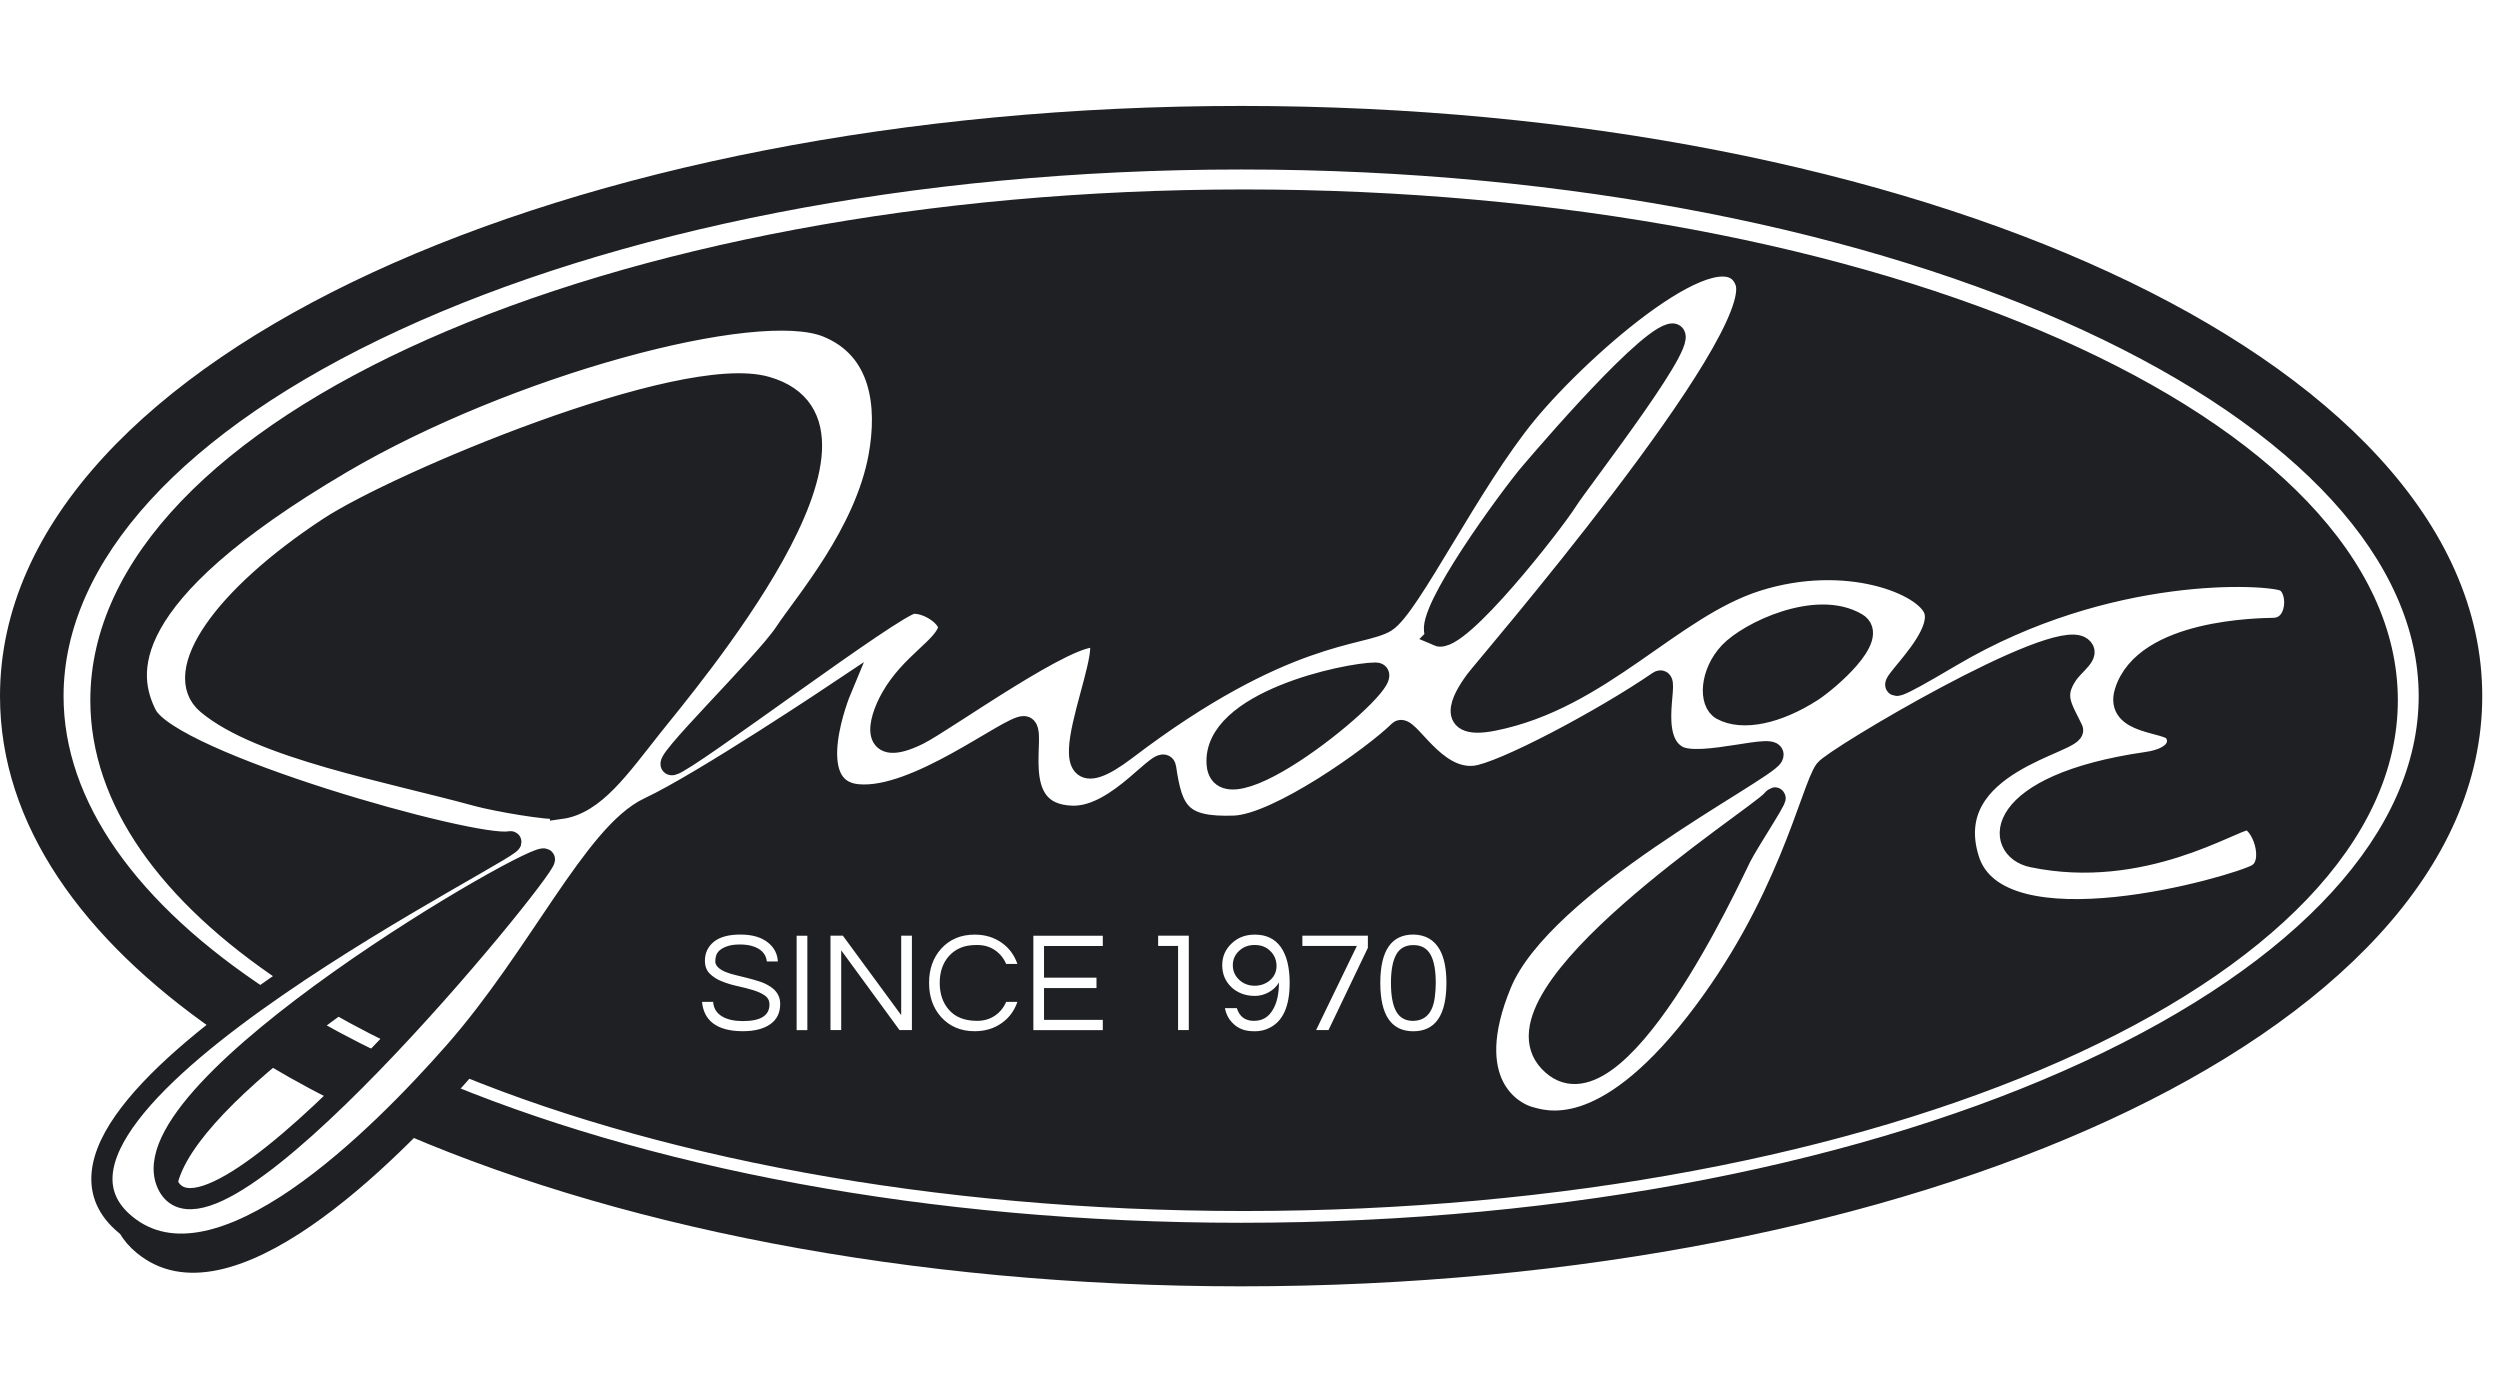 <svg xmlns="http://www.w3.org/2000/svg" fill="none" viewBox="0 0 118 66" height="66" width="118">
<g clip-path="url(#clip0_1764_6466)">
<path fill="#1E2023" d="M3 32.858C3 26.517 8.629 20.3 18.848 15.582C28.939 10.922 42.985 8 58.581 8C74.177 8 88.224 10.922 98.315 15.582C108.533 20.3 114.162 26.517 114.162 32.858C114.162 39.199 108.533 45.415 98.315 50.133C88.224 54.793 74.177 57.715 58.581 57.715C43.772 57.715 30.36 55.081 20.404 50.825C19.738 51.546 18.98 52.331 18.162 53.117C28.678 57.843 42.937 60.715 58.581 60.715C74.51 60.715 89.004 57.737 99.573 52.857C110.013 48.036 117.162 41.074 117.162 32.858C117.162 24.642 110.013 17.679 99.573 12.858C89.004 7.978 74.51 5 58.581 5C42.652 5 28.158 7.978 17.59 12.858C7.149 17.679 0 24.642 0 32.858C0 38.936 3.913 44.328 10.177 48.675C10.989 48.035 11.851 47.401 12.732 46.785C6.407 42.649 3 37.791 3 32.858ZM14.146 47.668C13.279 48.33 12.448 49.005 11.688 49.675C12.965 50.481 14.325 51.247 15.756 51.971C16.498 51.258 17.249 50.5 17.988 49.728C16.619 49.067 15.337 48.38 14.146 47.668ZM18.424 49.268C17.103 48.626 15.86 47.951 14.701 47.248C19.765 43.468 25.735 40.197 25.697 40.569C25.666 40.884 22.263 45.198 18.424 49.268ZM20.825 50.366C21.045 50.122 21.253 49.889 21.448 49.668C23.127 47.759 24.562 45.627 25.855 43.708C27.634 41.065 29.142 38.826 30.64 38.128C33.15 36.957 39.679 32.588 39.679 32.588C39.679 32.588 37.735 37.258 40.492 37.514C42.341 37.685 44.906 36.169 46.616 35.159C47.454 34.664 48.087 34.291 48.329 34.296C48.566 34.303 48.551 34.737 48.53 35.325C48.487 36.559 48.42 38.471 50.617 38.528C51.937 38.562 53.203 37.456 54.036 36.728C54.602 36.233 54.968 35.913 55.017 36.243C55.321 38.327 55.727 39.088 58.266 38.995C60.321 38.918 64.869 35.68 66.037 34.518C66.185 34.37 66.451 34.659 66.827 35.067C67.46 35.753 68.404 36.777 69.627 36.638C70.912 36.493 75.687 33.961 78.276 32.181C78.513 32.019 78.483 32.359 78.436 32.891C78.359 33.762 78.236 35.147 79.166 35.68C79.731 36.005 81.037 35.8 82.1 35.633C83.074 35.48 83.844 35.359 83.66 35.706C83.555 35.902 82.713 36.43 81.502 37.189C78.236 39.237 72.285 42.968 70.852 46.425C68.888 51.16 71.429 52.516 72.159 52.721C72.181 52.727 72.205 52.733 72.231 52.741C73.057 52.977 75.76 53.748 80.01 48.323C83.189 44.266 84.637 40.268 85.446 38.033C85.752 37.187 85.967 36.594 86.15 36.345C86.565 35.783 96.968 29.586 98.236 30.555C98.534 30.783 98.273 31.055 97.965 31.377C97.827 31.521 97.679 31.675 97.568 31.84C96.965 32.735 97.228 33.254 97.633 34.054C97.692 34.172 97.754 34.295 97.818 34.427C97.902 34.604 97.451 34.802 96.787 35.094C95.06 35.855 91.888 37.251 92.92 40.558C94.341 45.111 105.543 41.831 106.527 41.28C107.513 40.728 106.726 38.662 106.044 38.69C105.893 38.697 105.568 38.839 105.097 39.044C103.438 39.769 99.969 41.285 95.933 40.441C94.077 40.055 94.032 37.045 101.325 35.99C102.752 35.785 102.974 35.078 102.653 34.552C102.544 34.375 102.187 34.279 101.779 34.17C100.977 33.956 99.982 33.69 100.308 32.65C101.205 29.797 106.366 29.682 107.257 29.662C107.284 29.661 107.307 29.661 107.326 29.66C108.528 29.626 108.565 27.727 107.803 27.406H107.8C107.036 27.085 99.532 26.582 92.099 30.971C89.008 32.796 89.196 32.567 89.931 31.676C90.563 30.91 91.599 29.655 91.303 28.793C90.885 27.579 87.162 26.073 82.941 27.403C81.159 27.965 79.522 29.109 77.817 30.302C75.632 31.829 73.335 33.435 70.471 34.001C67.943 34.5 69.294 32.619 69.639 32.138L69.647 32.127C69.685 32.074 69.896 31.821 70.239 31.41C72.877 28.25 83.305 15.759 82.392 13.291C81.36 10.502 74.698 16.289 72.034 19.533C70.699 21.16 69.32 23.442 68.136 25.403C66.958 27.353 65.971 28.986 65.412 29.339C65.13 29.516 64.687 29.628 64.064 29.784C62.202 30.253 58.73 31.126 53.144 35.379C50.184 37.631 50.877 35.067 51.493 32.783C51.85 31.461 52.182 30.232 51.765 30.087C50.952 29.804 47.616 31.956 45.343 33.424C44.437 34.008 43.7 34.484 43.357 34.654C41.029 35.811 41.433 34.074 42.072 32.94C42.547 32.098 43.197 31.489 43.744 30.979C44.252 30.503 44.67 30.112 44.77 29.697C44.889 29.197 43.883 28.435 43.087 28.472C42.651 28.491 39.505 30.73 36.631 32.776C34.263 34.461 32.08 36.015 31.746 36.09C31.338 36.18 32.687 34.736 34.144 33.176C35.339 31.896 36.607 30.538 37.039 29.885C37.215 29.617 37.456 29.289 37.735 28.907C38.968 27.222 40.953 24.51 41.493 21.531C41.919 19.177 41.635 16.474 39.037 15.42C35.708 14.069 23.947 17.247 16.113 21.855C5.383 28.168 5.957 31.857 6.906 33.736C8.06 36.019 22.36 40.041 24.038 39.734C24.387 39.67 23.507 40.176 21.957 41.067C19.85 42.279 16.505 44.202 13.326 46.374C7.599 42.558 4.263 37.977 4.263 33.051C4.263 19.736 28.644 8.942 58.72 8.942C88.797 8.942 113.178 19.736 113.178 33.051C113.178 46.366 88.797 57.16 58.72 57.16C43.991 57.16 30.628 54.572 20.825 50.366ZM33.974 44.85C33.889 44.924 33.832 45.006 33.804 45.094C33.776 45.182 33.761 45.279 33.761 45.379C33.761 45.478 33.804 45.572 33.892 45.657C33.98 45.742 34.094 45.813 34.239 45.873C34.384 45.933 34.546 45.984 34.731 46.027L34.867 46.06L34.867 46.06C35.008 46.095 35.15 46.129 35.293 46.166C35.484 46.214 35.671 46.268 35.856 46.328C36.041 46.388 36.203 46.467 36.348 46.561C36.666 46.763 36.825 47.038 36.825 47.388C36.825 47.806 36.669 48.124 36.356 48.343C36.044 48.562 35.612 48.673 35.06 48.673C34.438 48.673 33.96 48.542 33.633 48.283C33.341 48.05 33.176 47.718 33.136 47.289H33.662C33.679 47.596 33.827 47.829 34.105 47.988C34.347 48.127 34.668 48.195 35.069 48.195C35.904 48.195 36.319 47.934 36.319 47.408C36.319 47.229 36.243 47.087 36.095 46.984C35.947 46.882 35.757 46.797 35.529 46.729C35.302 46.66 35.057 46.598 34.796 46.541C34.534 46.484 34.29 46.407 34.063 46.316C33.835 46.226 33.648 46.103 33.497 45.953C33.346 45.802 33.272 45.6 33.272 45.344C33.272 44.981 33.412 44.685 33.69 44.455C33.969 44.227 34.387 44.111 34.949 44.111C35.512 44.111 35.953 44.242 36.263 44.5C36.544 44.73 36.695 45.023 36.715 45.381H36.197C36.152 45.015 35.916 44.77 35.484 44.648C35.33 44.603 35.143 44.58 34.915 44.58C34.688 44.58 34.498 44.605 34.344 44.657C34.191 44.708 34.068 44.77 33.983 44.844L33.974 44.85ZM37.601 48.622H38.107V44.168H37.601V48.622ZM43.042 44.165V48.619H42.456L39.705 44.855V48.619H39.199V44.165H39.784L42.536 47.914V44.165H43.042ZM46.956 47.942C46.715 48.104 46.436 48.184 46.118 48.184C45.539 48.184 45.096 48.013 44.793 47.667C44.5 47.337 44.355 46.913 44.355 46.393C44.355 45.873 44.5 45.45 44.793 45.123C44.938 44.961 45.114 44.833 45.324 44.742C45.535 44.648 45.799 44.603 46.117 44.603C46.436 44.603 46.717 44.682 46.956 44.844C47.194 45.006 47.374 45.225 47.49 45.498H48.022C47.874 45.077 47.629 44.745 47.288 44.503C46.925 44.244 46.498 44.114 46.004 44.114C45.355 44.114 44.827 44.335 44.423 44.779C44.042 45.205 43.852 45.745 43.852 46.393C43.852 47.041 44.042 47.581 44.423 48.008C44.827 48.451 45.353 48.673 46.004 48.673C46.495 48.673 46.925 48.545 47.288 48.283C47.629 48.042 47.874 47.712 48.022 47.289H47.49C47.374 47.564 47.194 47.78 46.956 47.942ZM49.278 44.651V46.146H51.754V46.638H49.278V48.139H52.052V48.622H48.775V44.168H52.052V44.651H49.278ZM56.111 48.619V44.165H54.664V44.648H55.605V48.619H56.111ZM58.379 47.584C58.504 47.985 58.772 48.184 59.181 48.184C59.59 48.184 59.877 48.008 60.082 47.653C60.27 47.34 60.366 46.913 60.366 46.373C60.258 46.561 60.099 46.715 59.892 46.831C59.684 46.948 59.462 47.007 59.232 47.007C59.002 47.007 58.794 46.97 58.61 46.899C58.425 46.828 58.266 46.729 58.132 46.604C57.837 46.325 57.689 45.978 57.689 45.56C57.689 45.143 57.839 44.807 58.141 44.523C58.431 44.25 58.794 44.114 59.224 44.114C59.767 44.114 60.176 44.31 60.454 44.702C60.733 45.094 60.872 45.66 60.872 46.393C60.872 47.493 60.557 48.201 59.923 48.514C59.712 48.622 59.482 48.676 59.232 48.676C58.982 48.676 58.78 48.645 58.624 48.582C58.468 48.519 58.334 48.437 58.226 48.332C58.01 48.136 57.873 47.886 57.817 47.584H58.379ZM59.221 46.527C59.36 46.527 59.491 46.504 59.619 46.459C59.744 46.413 59.855 46.348 59.948 46.265C60.15 46.089 60.252 45.865 60.252 45.592C60.252 45.319 60.15 45.066 59.948 44.878C59.761 44.694 59.516 44.603 59.221 44.603C58.925 44.603 58.692 44.694 58.493 44.873C58.291 45.057 58.189 45.285 58.189 45.558C58.189 45.831 58.291 46.064 58.493 46.251C58.695 46.436 58.937 46.527 59.221 46.527ZM64.564 44.736V44.165H64.562H61.472V44.648H64.044L62.12 48.619H62.706L64.564 44.736ZM65.15 46.393C65.15 44.873 65.67 44.111 66.71 44.111C67.276 44.119 67.691 44.358 67.955 44.824C68.166 45.202 68.271 45.725 68.271 46.393C68.271 47.914 67.751 48.676 66.71 48.676C65.67 48.676 65.15 47.914 65.15 46.393ZM66.71 48.184C67.302 48.17 67.643 47.783 67.728 47.022C67.754 46.811 67.768 46.601 67.768 46.396C67.768 45.796 67.685 45.347 67.518 45.052C67.35 44.756 67.083 44.608 66.71 44.608C66.338 44.608 66.068 44.756 65.903 45.052C65.738 45.347 65.653 45.796 65.653 46.396C65.653 46.996 65.736 47.445 65.903 47.743C66.071 48.042 66.338 48.187 66.71 48.187V48.184ZM22.497 37.551C23.463 37.815 25.925 38.233 26.459 38.159V38.162C27.895 37.963 28.978 36.581 30.314 34.874C30.469 34.676 30.628 34.473 30.791 34.268C30.886 34.148 31.01 33.993 31.16 33.809C33.551 30.846 42.279 20.034 36.175 18.271C32.184 17.119 18.736 22.793 15.522 24.908C10.505 28.208 8.057 31.769 9.788 33.222C11.751 34.867 15.925 35.9 19.633 36.818C20.64 37.068 21.612 37.308 22.497 37.551ZM57.45 36.061C57.24 33.119 63.55 31.775 64.928 31.769C66.307 31.764 57.66 39.003 57.45 36.061ZM72.074 22.52C70.588 24.379 66.898 29.569 67.865 29.998L67.862 30.001C68.831 30.428 73.342 24.626 73.942 23.663C74.081 23.44 74.496 22.876 75.032 22.145C76.816 19.718 79.947 15.455 78.833 15.781C77.384 16.201 72.074 22.52 72.074 22.52ZM82.015 40.751C82.07 40.638 82.109 40.555 82.133 40.507V40.504C82.3 40.169 82.68 39.554 83.033 38.981C83.577 38.099 84.059 37.318 83.606 37.818C83.47 37.968 82.935 38.362 82.17 38.927C78.727 41.468 70.613 47.455 73.134 50.111C76.042 53.175 81.098 42.659 82.015 40.751ZM81.269 33.489C82.253 34.026 83.893 33.668 85.502 32.639L85.499 32.642C86.295 32.13 88.711 30.055 87.636 29.424C85.737 28.307 82.534 29.842 81.633 30.803C80.726 31.769 80.664 33.156 81.269 33.489Z" clip-rule="evenodd" fill-rule="evenodd"></path>
<path fill="#1E2023" d="M90.94 33.382C90.993 33.495 91.659 33.147 93.588 32.008C93.631 31.983 93.673 31.958 93.716 31.933C95.856 30.89 97.741 30.177 98.236 30.555C98.534 30.783 98.273 31.055 97.965 31.377C97.827 31.521 97.679 31.675 97.568 31.84C97.536 31.887 97.507 31.933 97.48 31.978C93.971 33.329 87.894 37.008 87.576 37.44C87.391 37.69 87.173 38.292 86.862 39.151C86.043 41.411 84.58 45.45 81.369 49.548C77.072 55.036 74.338 54.255 73.504 54.017C73.478 54.01 73.455 54.003 73.433 53.997C73.067 53.895 72.251 53.508 71.763 52.561C71.919 52.641 72.057 52.692 72.159 52.721C72.181 52.727 72.205 52.733 72.231 52.741C72.856 52.919 74.557 53.404 77.189 51.278C77.423 51.103 77.657 50.897 77.892 50.666C78.548 50.056 79.255 49.287 80.01 48.323C82.775 44.795 84.23 41.312 85.094 38.994C85.171 38.853 85.205 38.77 85.176 38.774C85.273 38.51 85.363 38.262 85.446 38.033C85.752 37.187 85.967 36.594 86.15 36.345C86.334 36.095 88.49 34.733 90.94 33.382ZM92.761 30.593C92.844 30.313 92.863 30.046 92.781 29.808C92.628 29.365 92.04 28.883 91.151 28.512C91.22 28.606 91.271 28.701 91.303 28.793C91.599 29.655 90.563 30.91 89.931 31.676C89.196 32.567 89.008 32.796 92.099 30.97C92.319 30.84 92.54 30.714 92.761 30.593ZM70.364 34.021C70.522 33.682 70.754 33.358 70.872 33.194L70.88 33.182C70.918 33.128 71.129 32.877 71.47 32.468C74.123 29.29 84.692 16.633 83.765 14.135C83.543 13.537 83.066 13.329 82.424 13.404C83.005 16.118 72.839 28.296 70.239 31.41C69.896 31.821 69.685 32.074 69.647 32.127L69.639 32.138C69.299 32.612 67.982 34.446 70.364 34.021ZM68.227 28.221C68.574 27.669 68.951 27.044 69.35 26.384C69.499 26.138 69.65 25.888 69.804 25.634C70.628 24.411 71.51 23.226 72.074 22.52C72.074 22.52 77.384 16.201 78.833 15.781C79.563 15.568 78.472 17.321 77.132 19.239C75.271 21.169 73.345 23.461 73.345 23.461C72.421 24.614 70.664 27.031 69.666 28.83C68.862 29.624 68.176 30.139 67.862 30.001L67.865 29.998C67.535 29.852 67.747 29.153 68.227 28.221ZM52.008 36.102C52.089 35.452 52.311 34.629 52.525 33.84C52.886 32.504 53.221 31.264 52.8 31.118C52.61 31.053 52.285 31.118 51.869 31.275C51.781 31.717 51.639 32.242 51.493 32.783C50.973 34.71 50.399 36.836 52.008 36.102ZM42.585 34.966C42.677 34.645 42.83 34.304 42.999 34.003C43.477 33.154 44.134 32.539 44.686 32.022C45.201 31.541 45.625 31.144 45.725 30.723C45.81 30.371 45.341 29.892 44.778 29.645C44.777 29.663 44.774 29.68 44.77 29.697C44.67 30.112 44.252 30.503 43.744 30.979C43.197 31.489 42.547 32.098 42.072 32.94C41.516 33.928 41.138 35.372 42.585 34.966ZM32.483 37.137C32.475 37.182 32.498 37.2 32.556 37.187C32.763 37.141 33.667 36.537 34.884 35.685C37.314 34.17 39.679 32.588 39.679 32.588C39.679 32.588 39.277 33.554 39.098 34.631C36.997 36.005 33.227 38.42 31.45 39.248C29.936 39.954 28.412 42.217 26.613 44.888C25.306 46.829 23.854 48.985 22.156 50.916C18.674 54.872 10.871 62.788 6.451 59.136C5.756 58.561 5.408 57.911 5.344 57.207C5.498 57.411 5.689 57.608 5.917 57.797C10.289 61.41 18.003 53.582 21.448 49.668C23.127 47.759 24.562 45.627 25.855 43.708C27.634 41.065 29.142 38.826 30.64 38.128C31.128 37.9 31.768 37.551 32.483 37.137ZM35.784 33.378C36.715 32.373 37.568 31.427 37.908 30.914C38.086 30.646 38.327 30.316 38.606 29.935C39.853 28.231 41.865 25.482 42.411 22.466C42.79 20.376 42.613 18.011 40.783 16.745C41.741 18.051 41.792 19.877 41.493 21.531C40.953 24.51 38.968 27.222 37.735 28.907C37.456 29.289 37.215 29.617 37.039 29.885C36.607 30.538 35.339 31.896 34.144 33.176C32.687 34.736 31.338 36.18 31.746 36.09C32.039 36.024 33.763 34.815 35.784 33.378ZM7.145 34.06C7.229 34.334 7.337 34.582 7.449 34.805C8.401 36.687 18.214 39.743 22.707 40.635C23.778 40.016 24.326 39.681 24.037 39.734C22.437 40.026 9.343 36.378 7.145 34.06ZM17.246 45.436C19.325 44.141 21.267 43.024 22.667 42.219C24.125 41.381 24.996 40.88 24.827 40.865C25.387 40.594 25.706 40.482 25.697 40.569C25.684 40.703 25.061 41.56 24.054 42.814C19.158 45.539 8.457 52.533 8.305 56.387C8.139 56.274 8.004 56.107 7.901 55.881C6.781 53.419 12.127 48.925 17.246 45.436ZM40 37.406C40.157 38.053 40.564 38.546 41.413 38.625C43.281 38.798 45.872 37.268 47.601 36.247C47.945 36.044 48.255 35.861 48.519 35.715C48.521 35.58 48.526 35.449 48.53 35.325C48.551 34.737 48.566 34.303 48.329 34.296C48.087 34.291 47.454 34.664 46.616 35.159C44.906 36.169 42.341 37.685 40.492 37.514C40.308 37.496 40.144 37.46 40 37.406ZM49.704 38.36C49.939 39.063 50.474 39.62 51.651 39.651C52.986 39.687 54.267 38.567 55.11 37.83C55.184 37.765 55.256 37.703 55.323 37.645C55.188 37.267 55.099 36.803 55.017 36.243C54.968 35.913 54.602 36.233 54.036 36.728C53.203 37.456 51.937 38.562 50.617 38.528C50.254 38.519 49.953 38.459 49.704 38.36ZM56.429 38.811C56.809 39.811 57.541 40.19 59.386 40.12C61.463 40.043 66.062 36.772 67.242 35.592C67.258 35.576 67.276 35.565 67.295 35.559C67.124 35.389 66.968 35.219 66.827 35.067C66.451 34.659 66.185 34.37 66.037 34.518C64.869 35.68 60.321 38.918 58.266 38.995C57.461 39.024 56.87 38.968 56.429 38.811ZM68.133 36.246C68.771 36.935 69.695 37.87 70.872 37.735C71.987 37.608 75.703 35.704 78.388 34.031C78.371 33.627 78.407 33.222 78.436 32.891C78.483 32.359 78.513 32.019 78.276 32.181C75.687 33.961 70.912 36.493 69.627 36.638C69.07 36.702 68.571 36.524 68.133 36.246ZM79.842 35.845C79.952 36.228 80.156 36.562 80.516 36.769C80.822 36.945 81.342 36.968 81.923 36.925C82.906 36.307 83.568 35.878 83.66 35.706C83.844 35.359 83.073 35.48 82.1 35.633C81.353 35.751 80.488 35.886 79.842 35.845ZM83.55 37.873C83.624 37.826 83.696 37.78 83.766 37.736C83.686 37.922 83.372 38.432 83.033 38.982C82.68 39.554 82.3 40.169 82.133 40.504V40.507C82.109 40.555 82.07 40.638 82.015 40.751C81.933 40.922 81.817 41.163 81.673 41.457C78.184 44.113 73.325 48.19 73.996 50.631C73.694 50.563 73.405 50.396 73.134 50.111C70.613 47.455 78.727 41.468 82.17 38.927C82.855 38.422 83.355 38.053 83.55 37.873ZM94.771 42.428C97.144 45.932 107.244 42.959 108.181 42.434C109.176 41.874 108.383 39.788 107.692 39.813C107.566 39.818 107.321 39.917 106.973 40.067C107.04 40.56 106.937 41.051 106.527 41.28C105.739 41.722 98.392 43.915 94.771 42.428ZM96.415 40.531C96.338 39.433 97.929 37.803 102.923 37.082C104.367 36.874 104.588 36.158 104.264 35.626C104.155 35.447 103.794 35.351 103.382 35.241C103.184 35.188 102.975 35.132 102.776 35.063C102.728 35.462 102.318 35.848 101.325 35.99C94.032 37.045 94.077 40.055 95.933 40.441C96.095 40.475 96.255 40.505 96.415 40.531ZM101.835 34.185C101.816 34.18 101.798 34.175 101.779 34.17C100.977 33.956 99.982 33.69 100.308 32.65C101.205 29.797 106.366 29.682 107.257 29.662C107.284 29.661 107.307 29.661 107.326 29.66C108.085 29.639 108.379 28.874 108.302 28.232C108.912 28.271 109.316 28.341 109.466 28.404L109.469 28.401C110.242 28.722 110.205 30.643 108.988 30.678C108.966 30.678 108.938 30.679 108.904 30.68C107.963 30.703 102.797 30.831 101.894 33.702C101.836 33.886 101.819 34.045 101.835 34.185ZM37.958 19.555C37.7 19.398 37.398 19.267 37.047 19.166C33.011 18.003 19.413 23.736 16.164 25.877C12.046 28.588 9.639 31.469 9.815 33.244C9.806 33.236 9.797 33.229 9.788 33.222C8.057 31.769 10.505 28.208 15.522 24.908C18.736 22.793 32.184 17.119 36.175 18.271C37.059 18.526 37.632 18.971 37.958 19.555ZM64.928 31.769C63.55 31.775 57.24 33.119 57.45 36.061C57.495 36.694 57.93 36.855 58.572 36.72C58.855 34.819 61.886 33.649 64.088 33.13C64.898 32.356 65.322 31.767 64.928 31.769ZM87.882 30.066C86.025 29.875 83.752 31.046 83.014 31.834C82.463 32.422 82.22 33.164 82.247 33.735C81.879 33.721 81.548 33.641 81.269 33.489C80.664 33.156 80.726 31.769 81.633 30.803C82.534 29.842 85.737 28.307 87.636 29.424C87.888 29.572 87.948 29.799 87.882 30.066Z" clip-rule="evenodd" fill-rule="evenodd"></path>
<path stroke="#1E2023" d="M107.8 27.406C107.036 27.085 99.532 26.582 92.099 30.971C86.352 34.364 91.942 30.658 91.303 28.793C90.885 27.579 87.162 26.073 82.941 27.403C78.876 28.685 75.57 32.994 70.471 34.001C67.924 34.504 69.314 32.591 69.647 32.127C69.979 31.661 83.424 16.079 82.392 13.291C81.36 10.502 74.698 16.289 72.034 19.533C69.371 22.779 66.534 28.631 65.412 29.339C64.289 30.047 60.599 29.703 53.144 35.379C48.471 38.935 52.902 30.484 51.765 30.087C50.628 29.691 44.56 34.057 43.357 34.654C41.029 35.811 41.433 34.074 42.072 32.94C42.988 31.314 44.562 30.558 44.77 29.697C44.889 29.197 43.883 28.435 43.087 28.472C42.291 28.506 32.485 35.925 31.746 36.09C31.004 36.255 36.081 31.334 37.039 29.885C37.996 28.435 40.83 25.183 41.493 21.531C41.919 19.177 41.635 16.474 39.037 15.42C35.708 14.069 23.947 17.247 16.113 21.855C5.383 28.168 5.957 31.857 6.906 33.736C8.06 36.019 22.36 40.041 24.038 39.734C25.715 39.429 -0.853 52.2 5.917 57.797C10.289 61.41 18.003 53.582 21.448 49.668C25.439 45.131 28.054 39.333 30.64 38.128C33.15 36.957 39.679 32.588 39.679 32.588C39.679 32.588 37.735 37.258 40.492 37.514C43.246 37.77 47.593 34.279 48.329 34.296C49.065 34.316 47.374 38.443 50.617 38.528C52.834 38.585 54.897 35.427 55.017 36.243C55.321 38.327 55.727 39.088 58.266 38.995C60.321 38.918 64.869 35.68 66.037 34.518C66.435 34.123 67.677 36.86 69.627 36.638C70.912 36.493 75.687 33.961 78.276 32.181C78.901 31.752 77.668 34.822 79.166 35.68C80.249 36.303 84.046 34.981 83.66 35.706C83.273 36.431 72.816 41.686 70.852 46.425C68.888 51.16 71.429 52.516 72.159 52.721C72.89 52.922 75.627 53.917 80.01 48.323C84.393 42.73 85.484 37.249 86.15 36.345C86.565 35.783 96.968 29.586 98.236 30.555C98.668 30.885 97.926 31.309 97.568 31.84C96.877 32.866 97.323 33.398 97.818 34.427C98.122 35.063 91.491 35.979 92.92 40.558C94.341 45.111 105.543 41.831 106.527 41.28C107.513 40.728 106.726 38.662 106.044 38.69C105.361 38.719 101.115 41.524 95.933 40.441C94.077 40.055 94.032 37.045 101.325 35.99C102.752 35.785 102.974 35.078 102.653 34.552C102.331 34.026 99.816 34.219 100.308 32.65C101.231 29.711 106.68 29.677 107.326 29.66C108.528 29.626 108.565 27.727 107.803 27.406H107.8ZM7.901 55.881C5.835 51.339 25.766 39.89 25.697 40.569C25.629 41.246 9.968 60.426 7.901 55.881ZM26.459 38.159C25.925 38.233 23.463 37.815 22.497 37.551C18.355 36.416 12.284 35.314 9.788 33.222C8.057 31.769 10.505 28.208 15.522 24.908C18.736 22.793 32.184 17.119 36.175 18.271C42.661 20.144 32.403 32.233 30.791 34.268C29.225 36.243 28.062 37.94 26.459 38.162V38.159ZM57.45 36.061C57.24 33.119 63.55 31.775 64.928 31.769C66.307 31.764 57.66 39.003 57.45 36.061ZM67.865 29.998C66.898 29.569 70.588 24.379 72.074 22.52C72.074 22.52 77.384 16.201 78.833 15.781C80.283 15.357 74.544 22.702 73.942 23.663C73.342 24.626 68.831 30.428 67.862 30.001L67.865 29.998ZM82.133 40.507C81.707 41.359 76.216 53.357 73.134 50.111C70.053 46.865 82.858 38.642 83.606 37.818C84.353 36.993 82.557 39.654 82.133 40.504V40.507ZM85.502 32.639C83.893 33.668 82.253 34.026 81.269 33.489C80.664 33.156 80.726 31.769 81.633 30.803C82.534 29.842 85.737 28.307 87.636 29.424C88.711 30.055 86.295 32.13 85.499 32.642L85.502 32.639Z"></path>
</g>
<defs>
<clipPath id="clip0_1764_6466">
<rect fill="white" height="65.715" width="117.162"></rect>
</clipPath>
</defs>
</svg>
